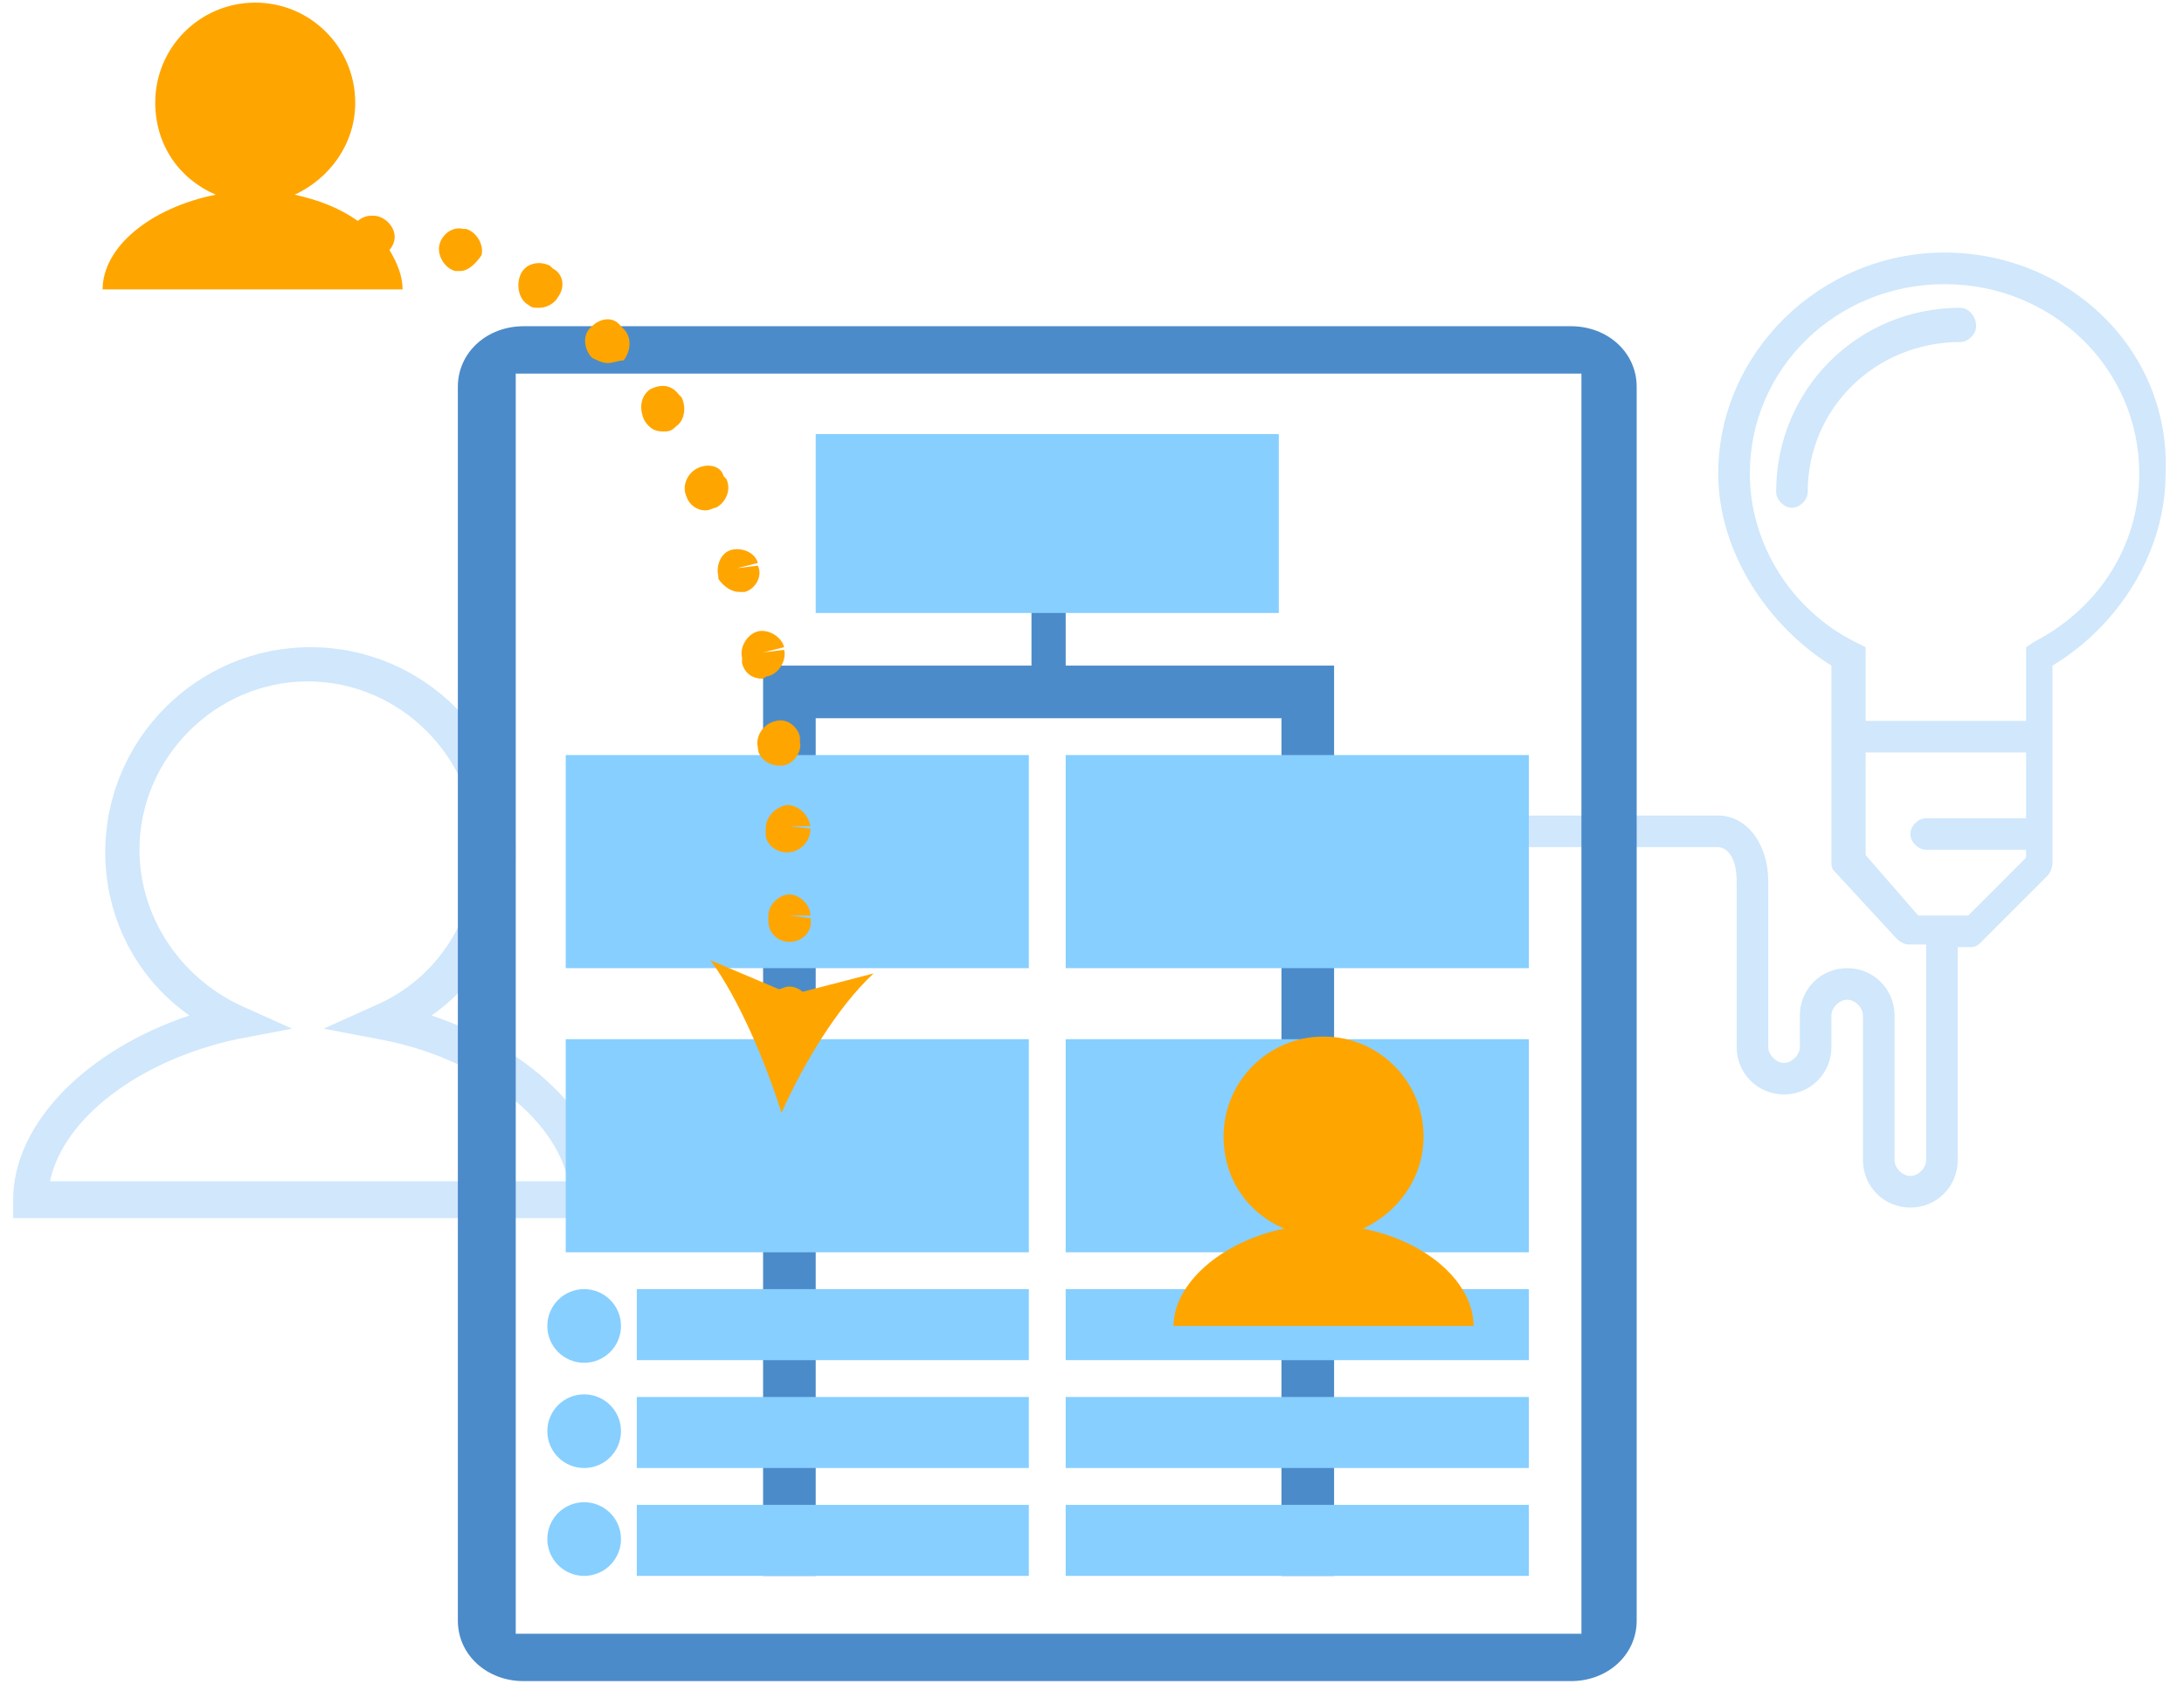 <?xml version="1.0" encoding="utf-8"?>
<!-- Generator: Adobe Illustrator 23.0.3, SVG Export Plug-In . SVG Version: 6.00 Build 0)  -->
<svg version="1.1" xmlns="http://www.w3.org/2000/svg" xmlns:xlink="http://www.w3.org/1999/xlink" x="0px" y="0px"
	 viewBox="0 0 83 64" enable-background="new 0 0 83 64" xml:space="preserve">
<g id="casting">
</g>
<g id="schedule">
</g>
<g id="planning">
</g>
<g id="budget">
</g>
<g id="staffing">
	<path fill="#D0E7FC" d="M73.9,9.6c-4.7,0-8.6,3.8-8.6,8.4c0,3,1.9,5.8,4.3,7.3v2.6v0.6v4.2c0,0.2,0,0.3,0.1,0.4l1.2,1.3l1.2,1.3
		c0.1,0.1,0.3,0.2,0.4,0.2h0.7v8.2c0,0.3-0.3,0.6-0.6,0.6c-0.3,0-0.6-0.3-0.6-0.6v-4.3v-1.2c0-1-0.8-1.8-1.8-1.8s-1.8,0.8-1.8,1.8
		v1.2c0,0.3-0.3,0.6-0.6,0.6c-0.3,0-0.6-0.3-0.6-0.6v-6.1v-0.2c0-1.4-0.8-2.5-1.9-2.5h-9.2c-0.3,0-0.6,0.3-0.6,0.6
		c0,0.3,0.3,0.6,0.6,0.6h9.2c0.2,0,0.7,0.2,0.7,1.3v0.2v6.1c0,1,0.8,1.8,1.8,1.8s1.8-0.8,1.8-1.8v-1.2c0-0.3,0.3-0.6,0.6-0.6
		c0.3,0,0.6,0.3,0.6,0.6v1.2v4.3c0,1,0.8,1.8,1.8,1.8s1.8-0.8,1.8-1.8V36h0.5c0.2,0,0.3-0.1,0.4-0.2l2.5-2.5
		c0.1-0.1,0.2-0.3,0.2-0.5v-4.3v-0.6v-2.6c2.5-1.5,4.3-4.3,4.3-7.3C82.5,13.3,78.6,9.6,73.9,9.6z M74.8,34.8h-0.3h-1.2h-0.4l-2-2.3
		v-3.9H77v2.5c0,0,0,0-0.1,0h-3.7c-0.3,0-0.6,0.3-0.6,0.6c0,0.3,0.3,0.6,0.6,0.6h3.7c0,0,0.1,0,0.1,0v0.3L74.8,34.8z M77.3,24.4
		L77,24.6v2.8h-6.1v-2.8l-0.4-0.2c-2.4-1.2-4-3.7-4-6.4c0-4,3.3-7.2,7.4-7.2c4.1,0,7.4,3.2,7.4,7.2C81.3,20.7,79.8,23.1,77.3,24.4z"
		/>
	<path fill="#D0E7FC" d="M74.5,11.7c-3.9,0-7,3.1-7,7c0,0.3,0.3,0.6,0.6,0.6c0.3,0,0.6-0.3,0.6-0.6c0-3.2,2.6-5.7,5.8-5.7
		c0.3,0,0.6-0.3,0.6-0.6C75.1,12,74.8,11.7,74.5,11.7z"/>
	<path fill="#D0E7FC" d="M23.1,46.3H0.5v-0.7c0-2.9,2.8-5.7,6.7-7c-2-1.4-3.2-3.7-3.2-6.2c0-4.3,3.5-7.8,7.8-7.8s7.8,3.5,7.8,7.8
		c0,2.5-1.2,4.8-3.2,6.2c3.9,1.3,6.7,4.1,6.7,7V46.3z M1.9,44.9h19.7c-0.5-2.4-3.4-4.7-7.2-5.4l-2.1-0.4l2-0.9
		c2.3-1,3.8-3.3,3.8-5.9c0-3.5-2.9-6.4-6.4-6.4s-6.4,2.9-6.4,6.4c0,2.5,1.5,4.8,3.8,5.9l2,0.9l-2.1,0.4C5.3,40.3,2.4,42.5,1.9,44.9z
		"/>
	<path fill="#4C8BC9" d="M62.2,14.7c0-1.3-1.1-2.3-2.5-2.3H19.9c-1.4,0-2.5,1-2.5,2.3v46.9c0,1.3,1.1,2.3,2.5,2.3h39.8
		c1.4,0,2.5-1,2.5-2.3V14.7z M60.1,62.1H19.6V14.2h40.5V62.1z"/>
	<polygon fill="#4C8BC9" points="40.5,25.3 40.5,21.9 39.2,21.9 39.2,25.3 29,25.3 29,26 29,27.3 29,59.9 31,59.9 31,27.3 
		39.2,27.3 40.5,27.3 48.7,27.3 48.7,59.9 50.7,59.9 50.7,27.3 50.7,26 50.7,25.3 	"/>
	<rect x="31" y="16.5" fill="#87CFFF" width="17.6" height="6.8"/>
	<rect x="40.5" y="28.7" fill="#87CFFF" width="17.6" height="8.1"/>
	<rect x="21.5" y="28.7" fill="#87CFFF" width="17.6" height="8.1"/>
	<rect x="40.5" y="39.5" fill="#87CFFF" width="17.6" height="8.1"/>
	<rect x="40.5" y="49" fill="#87CFFF" width="17.6" height="2.7"/>
	<rect x="40.5" y="53.1" fill="#87CFFF" width="17.6" height="2.7"/>
	<rect x="40.5" y="57.2" fill="#87CFFF" width="17.6" height="2.7"/>
	<rect x="24.2" y="49" fill="#87CFFF" width="14.9" height="2.7"/>
	<rect x="24.2" y="53.1" fill="#87CFFF" width="14.9" height="2.7"/>
	<rect x="24.2" y="57.2" fill="#87CFFF" width="14.9" height="2.7"/>
	<rect x="21.5" y="39.5" fill="#87CFFF" width="17.6" height="8.1"/>
	<circle fill="#87CFFF" cx="22.2" cy="50.4" r="1.4"/>
	<circle fill="#87CFFF" cx="22.2" cy="54.4" r="1.4"/>
	<circle fill="#87CFFF" cx="22.2" cy="58.5" r="1.4"/>
	<path fill="#FFA500" d="M30,35.8c-0.4,0-0.8-0.3-0.8-0.8c0,0,0-0.1,0-0.2c0-0.4,0.4-0.8,0.8-0.8c0.4,0,0.8,0.4,0.8,0.8H30l0.8,0.1
		C30.9,35.4,30.5,35.8,30,35.8C30,35.8,30,35.8,30,35.8z M29.9,32.4c-0.4,0-0.8-0.3-0.8-0.7c0,0,0-0.1,0-0.2c0-0.4,0.3-0.8,0.8-0.9
		c0.4,0,0.8,0.3,0.9,0.8l-0.8,0l0.8,0.1C30.8,32,30.4,32.4,29.9,32.4C29.9,32.4,29.9,32.4,29.9,32.4z M29.6,29.1
		c-0.4,0-0.8-0.3-0.8-0.7c-0.1-0.4,0.2-0.9,0.7-1c0.4-0.1,0.8,0.2,0.9,0.6c0,0,0,0.1,0,0.2c0.1,0.4-0.3,0.9-0.7,0.9
		C29.6,29.1,29.6,29.1,29.6,29.1z M29,25.8c-0.4,0-0.7-0.2-0.8-0.6c0,0,0-0.1,0-0.2c-0.1-0.4,0.2-0.9,0.6-1c0.4-0.1,0.9,0.2,1,0.6
		l-0.8,0.2l0.8-0.1c0.1,0.4-0.2,0.9-0.6,1C29.1,25.7,29,25.8,29,25.8z M28.1,22.5c-0.3,0-0.6-0.2-0.8-0.5c0,0,0-0.1,0-0.1
		c-0.1-0.4,0.1-0.9,0.5-1c0.4-0.1,0.9,0.1,1,0.5L28,21.6l0.8-0.1c0.2,0.4-0.1,0.9-0.5,1C28.3,22.5,28.2,22.5,28.1,22.5z M26.8,19.4
		c-0.3,0-0.6-0.2-0.7-0.5c-0.2-0.4,0-0.9,0.4-1.1c0.4-0.2,0.9-0.1,1,0.3c0,0,0.1,0.1,0.1,0.1c0.2,0.4,0,0.9-0.4,1.1
		C27.1,19.3,27,19.4,26.8,19.4z M25.2,16.4c-0.3,0-0.5-0.1-0.7-0.4c-0.2-0.4-0.2-0.9,0.2-1.2c0.4-0.2,0.8-0.2,1.1,0.2
		c0,0,0.1,0.1,0.1,0.1c0.2,0.4,0.1,0.9-0.2,1.1C25.5,16.4,25.4,16.4,25.2,16.4z M23.1,13.8c-0.2,0-0.4-0.1-0.6-0.2
		c-0.3-0.3-0.4-0.9,0-1.2c0.3-0.3,0.8-0.4,1.1,0c0,0,0.1,0.1,0.1,0.1c0.3,0.3,0.3,0.8,0,1.2C23.5,13.7,23.3,13.8,23.1,13.8z
		 M20.5,11.7c-0.2,0-0.3,0-0.4-0.1c-0.4-0.2-0.5-0.8-0.3-1.2c0.2-0.4,0.7-0.5,1.1-0.3c0,0,0.1,0.1,0.1,0.1c0.4,0.2,0.5,0.7,0.2,1.1
		C21.1,11.5,20.8,11.7,20.5,11.7z M17.5,10.3c-0.1,0-0.1,0-0.2,0c-0.4-0.1-0.7-0.6-0.6-1c0.1-0.4,0.5-0.7,0.9-0.6c0,0,0.1,0,0.1,0
		c0.4,0.1,0.7,0.6,0.6,1C18.1,10,17.8,10.3,17.5,10.3z"/>
	<path fill="#FFA500" d="M30.5,37.7c-0.1-0.1-0.3-0.2-0.5-0.2c-0.2,0-0.3,0.1-0.4,0.1L27,36.5c1.1,1.5,2.1,3.9,2.7,5.8
		c0.8-1.8,2.1-4,3.5-5.3L30.5,37.7z"/>
	<path fill="#FFA500" d="M51.8,46.7c1.3-0.6,2.3-1.9,2.3-3.5c0-2.1-1.7-3.8-3.8-3.8c-2.1,0-3.8,1.7-3.8,3.8c0,1.6,0.9,2.9,2.3,3.5
		c-2.4,0.5-4.2,2.1-4.2,3.7H56C56,48.8,54.3,47.2,51.8,46.7z"/>
	<path fill="#FFA500" d="M14.8,9.5c0.1-0.1,0.2-0.3,0.2-0.5c0-0.4-0.4-0.8-0.8-0.8h-0.1c-0.2,0-0.4,0.1-0.5,0.2
		c-0.7-0.5-1.5-0.8-2.4-1c1.3-0.6,2.3-1.9,2.3-3.5c0-2.1-1.7-3.8-3.8-3.8c-2.1,0-3.8,1.7-3.8,3.8c0,1.6,0.9,2.9,2.3,3.5
		C5.7,7.9,3.9,9.4,3.9,11h11.4C15.3,10.5,15.1,10,14.8,9.5z"/>
</g>
<g id="resource_management">
</g>
<g id="crowd_casting">
	<g id="Layer_2">
	</g>
</g>
<g id="audience_management">
</g>
<g id="non_scripted">
</g>
<g id="audience_content">
</g>
</svg>

